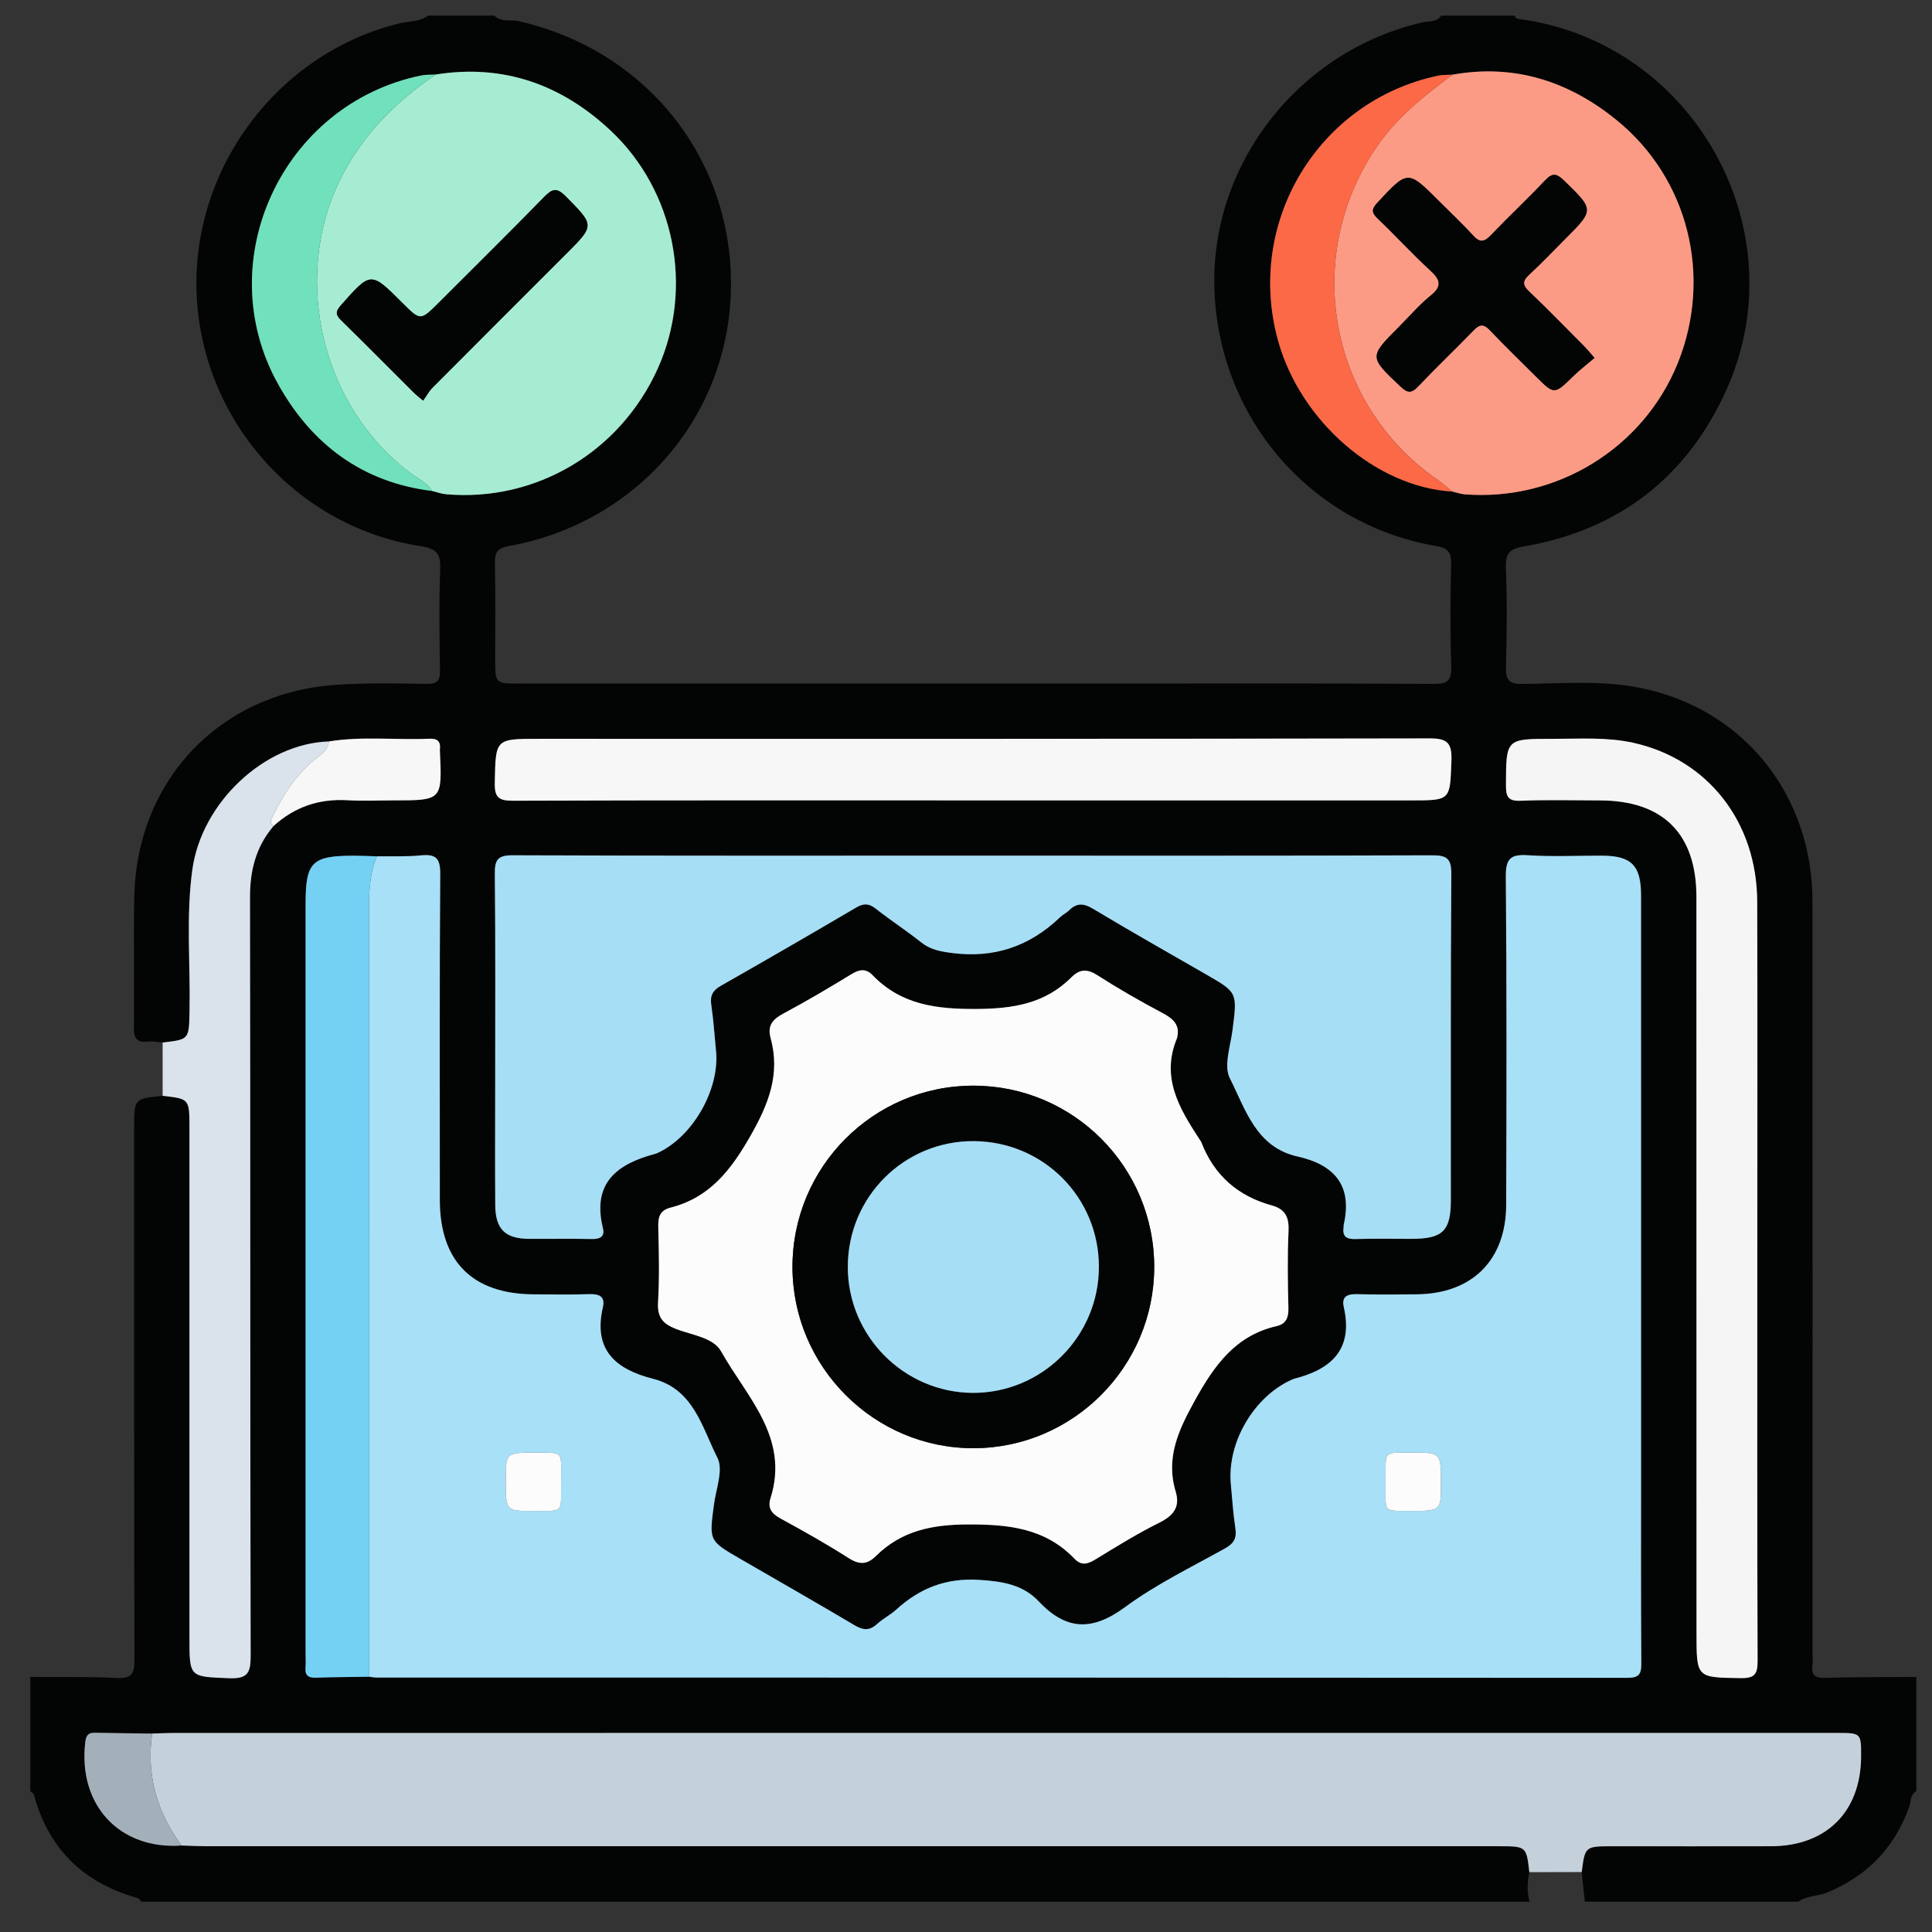 <?xml version="1.0" encoding="UTF-8"?>
<svg xmlns="http://www.w3.org/2000/svg" xmlns:xlink="http://www.w3.org/1999/xlink" version="1.1" id="Layer_1" x="0px" y="0px" width="85px" height="85px" viewBox="0 0 85 85" xml:space="preserve">
<rect x="0" y="0" width="85" height="85" fill="#333333" stroke="none"/>
<g id="Layer_1_1_" display="none">
	<path display="inline" fill="#030303" d="M42.807,4.472c11.269,0,22.541,0.083,33.808-0.04c4.668-0.05,8.201,3.523,8.171,8.15   c-0.093,14.03-0.03,28.062-0.036,42.092c-0.001,3.911-2.402,6.93-6.115,7.725c-0.722,0.156-1.455,0.146-2.188,0.146   c-6.227,0.003-12.452,0.011-18.68-0.011c-0.636-0.004-0.883,0.113-0.861,0.82c0.055,1.887,0.041,3.774,0.005,5.662   c-0.011,0.575,0.123,0.764,0.731,0.756c2.534-0.035,5.071-0.043,7.605-0.002c2.023,0.033,3.799,0.73,5.179,2.27   c0.86,0.957,1.315,2.081,1.313,3.38c-0.004,1.269,0.003,2.536-0.002,3.806c-0.004,1.283-0.434,1.723-1.721,1.723   c-10.113,0.003-20.229,0-30.343,0c-7.945,0-15.89,0.002-23.835,0c-1.569,0-1.926-0.359-1.928-1.938c0-0.985,0-1.973,0-2.959   c0-3.25,1.911-5.522,5.111-6.137c1.094-0.208,2.189-0.146,3.286-0.152c1.888-0.013,3.776-0.036,5.662,0.015   c0.662,0.021,0.786-0.191,0.773-0.801c-0.04-1.859-0.05-3.723,0.003-5.578c0.021-0.731-0.233-0.865-0.905-0.863   c-6.311,0.023-12.622,0.006-18.933,0.018c-3.29,0.008-5.734-1.385-7.253-4.318c-0.511-0.986-0.75-2.061-0.75-3.174   c-0.003-14.37-0.021-28.738,0.01-43.105C0.925,7.689,4.33,4.485,8.742,4.481C20.098,4.464,31.452,4.472,42.807,4.472z    M74.936,42.17c-1.027,0.671-1.494,1.51-0.854,2.717c0.128,0.24,0.154,0.535,0.217,0.807c0.08,0.352,0.286,0.531,0.649,0.523   c1.06,0.271,2.118,0.547,3.18,0.819c1.106,0.296,2.214,0.595,3.322,0.888c0.353,0.094,0.618,0.137,0.601-0.416   c-0.041-1.316-0.031-2.638-0.002-3.955c0.01-0.432-0.166-0.585-0.546-0.673c-1.116-0.26-2.226-0.543-3.338-0.817   c-0.531-0.146-1.083-0.241-1.589-0.447C75.837,41.315,75.316,41.498,74.936,42.17z M80.848,39.854   c0.037,0.02,0.075,0.039,0.114,0.058c-0.017-0.042-0.034-0.083-0.051-0.125c-0.06-0.124-0.103-0.262-0.183-0.37   c-2.58-3.447-7.89-3.564-10.853-0.207c-0.59,0.668-1.183,0.963-2.062,0.733c-5.572-1.457-11.149-2.902-16.729-4.34   c-0.768-0.198-1.188-0.633-1.341-1.429c-0.646-3.31-3.31-5.64-6.655-5.796c-1.201-0.056-2.37,0.157-3.539,0.887   c1.757,0.452,3.354,0.897,4.969,1.264c0.905,0.206,1.41,0.689,1.625,1.59c0.287,1.202,0.631,2.391,0.979,3.577   c0.183,0.612,0.033,1.105-0.394,1.543c-0.94,0.97-1.887,1.936-2.826,2.907c-0.477,0.493-1.016,0.624-1.688,0.435   c-1.353-0.379-2.715-0.724-4.083-1.045c-0.324-0.076-0.655-0.3-1.094-0.127c0.127,0.184,0.211,0.325,0.315,0.45   c2.805,3.407,7.819,3.493,10.792,0.141c0.646-0.726,1.271-0.942,2.221-0.69c5.402,1.437,10.814,2.847,16.238,4.209   c1.008,0.254,1.539,0.721,1.733,1.756c0.356,1.889,1.433,3.345,3.024,4.4c2.127,1.416,5.152,1.555,6.932,0.338   c-0.248-0.279-0.609-0.27-0.923-0.354c-1.356-0.362-2.718-0.711-4.084-1.038c-0.698-0.168-1.144-0.552-1.333-1.251   c-0.338-1.247-0.7-2.488-1.039-3.734c-0.191-0.707-0.05-1.314,0.503-1.847c0.833-0.799,1.657-1.611,2.425-2.471   c0.641-0.716,1.328-0.907,2.258-0.643C77.672,39.123,79.232,39.597,80.848,39.854z M71.443,52.832   c-0.848-0.587-1.752-0.85-2.815-0.828c-3.257,0.059-6.517,0.061-9.772-0.003c-0.922-0.019-1.551,0.265-2.022,1.006   c-0.657,0.611-1.38,0.72-2.146,0.233c-1.453-0.924-2.764-0.811-4.408-0.139c-1.754,0.717-2.854,1.609-3.25,3.438   c-0.166,0.772-0.734,1.168-1.543,1.168c-1.771,0.002-3.542,0.002-5.314,0c-0.764-0.001-1.273-0.366-1.532-1.085   c-0.114-0.316-0.284-0.62-0.35-0.943c-0.254-1.254-0.949-2.021-2.247-2.209c-0.243-0.035-0.501-0.138-0.697-0.283   c-1.479-1.104-2.923-0.855-4.375,0.054c-0.766,0.479-1.487,0.379-2.144-0.234c-0.472-0.745-1.102-1.046-2.026-1.006   c-1.852,0.08-3.709,0.021-5.564,0.024c-4.58,0.009-9.161,0.021-13.741,0.031c-1.038-0.231-1.361-0.592-1.361-1.596   C6.129,37.644,6.128,24.824,6.136,12.005c0-1.399,0.862-2.254,2.25-2.313C8.583,9.683,8.78,9.688,8.977,9.688   c22.568,0,45.134,0,67.705,0c0.281,0,0.563-0.004,0.844,0.021c1.107,0.103,1.912,0.931,1.99,2.044   c0.021,0.281,0.01,0.563,0.01,0.845c0,7.241,0,14.481,0.008,21.722c0,0.31-0.146,0.677,0.283,0.877   c0.785,0.365,1.439,0.938,2.222,1.531c0-0.281,0-0.44,0-0.6c0-7.974,0.008-15.947-0.004-23.92c-0.005-2.98-2.066-5.029-5.06-5.03   c-22.767-0.006-45.531-0.006-68.294,0C5.654,7.181,3.618,9.25,3.61,12.293c-0.008,3.156-0.002,6.311-0.002,9.467   c0,10.96,0.006,21.92-0.006,32.879c-0.002,1.519,0.449,2.82,1.55,3.873c1.112,1.066,2.479,1.317,3.97,1.316   c22.455-0.014,44.911-0.01,67.366-0.01c0.31,0,0.619-0.004,0.93-0.021c2.211-0.107,4.032-1.611,4.475-3.794   c0.342-1.685,0.078-3.396,0.15-5.233C78.824,53.631,75.311,54.195,71.443,52.832z M74.945,34.031   c0.308,0.015,0.627-0.016,0.922,0.054c0.855,0.204,0.976-0.165,0.972-0.946c-0.034-6.354-0.019-12.709-0.019-19.064   c0-1.797,0-1.797-1.872-1.635c-0.169-0.015-0.335-0.044-0.503-0.044C52.814,12.394,31.182,12.397,9.55,12.38   c-0.608,0-0.729,0.175-0.728,0.75c0.017,11.802,0.02,23.604-0.006,35.405c-0.001,0.705,0.233,0.802,0.849,0.799   c4.844-0.021,9.689-0.012,14.534-0.012c0.269,0,0.537,0,0.967,0c-0.768-0.805-0.59-1.563-0.155-2.262   c0.853-1.365,0.727-2.57,0.132-4.112c-0.715-1.852-1.674-3.013-3.592-3.436c-0.753-0.166-1.068-0.736-1.059-1.518   c0.021-1.662,0.005-3.323,0.006-4.985c0.001-1.238,0.155-1.615,1.328-1.917c1.692-0.437,2.481-1.452,3.196-3.057   c0.773-1.735,0.805-3.118-0.13-4.655c-0.489-0.804-0.248-1.476,0.405-2.103c1.138-1.091,2.236-2.224,3.353-3.339   c0.917-0.916,1.249-1.059,2.363-0.427c1.477,0.838,2.726,0.743,4.346,0.105c1.782-0.702,2.845-1.629,3.262-3.439   c0.199-0.863,0.836-1.189,1.712-1.175c1.548,0.027,3.099,0.007,4.646,0.007c1.457,0,1.775,0.124,2.166,1.48   c0.442,1.54,1.338,2.305,2.832,2.987c1.822,0.833,3.312,0.928,4.961-0.115c0.65-0.41,1.287-0.222,1.828,0.331   c0.905,0.927,1.825,1.839,2.748,2.75c1.911,1.888,1.873,1.699,0.728,4.084c-0.419,0.874-0.572,1.615,0.011,2.481   c0.37,0.548,0.657,1.205,0.782,1.852c0.205,1.044,0.806,1.515,1.769,1.842c2.66,0.903,2.346,0.848,2.356,3.405   c0.004,0.758-0.247,1.707,0.112,2.224c0.393,0.564,1.434,0.473,2.181,0.703c0.024,0.008,0.053,0.018,0.079,0.028   c0.322,0.131,0.568,0.053,0.824-0.2C70.182,35.062,72.412,34.192,74.945,34.031z M28.872,35.802   c-0.384-7.415,5.85-14.176,13.27-14.392c7.521-0.219,13.526,4.876,14.538,12.356c0.051,0.375,0.184,0.542,0.524,0.628   c1.553,0.393,3.104,0.795,4.653,1.2c0.383,0.1,0.592,0.101,0.604-0.429c0.043-1.681,0.068-1.681-1.525-2.302   c-0.263-0.102-0.519-0.222-0.785-0.305c-0.649-0.203-1.035-0.629-1.196-1.291c-0.392-1.594-1.022-3.091-1.874-4.496   c-0.318-0.524-0.33-1.057-0.063-1.607c0.172-0.354,0.32-0.717,0.48-1.077c0.563-1.26,0.564-1.263-0.406-2.227   c-0.558-0.555-1.046-1.376-1.714-1.571c-0.721-0.211-1.489,0.494-2.226,0.823c-0.687,0.308-1.271,0.292-1.906-0.106   c-1.102-0.689-2.273-1.287-3.54-1.542c-1.326-0.268-2.115-0.93-2.392-2.239c-0.033-0.162-0.146-0.31-0.176-0.472   c-0.168-0.87-0.664-1.171-1.549-1.069c-0.859,0.099-1.88-0.213-2.564,0.152c-0.661,0.354-0.703,1.461-1.011,2.238   c-0.252,0.637-0.655,1.001-1.322,1.157c-0.987,0.23-1.962,0.541-2.853,1.019c-2.883,1.548-1.911,1.406-5.009,0.099   c-0.406-0.171-0.671-0.167-0.946,0.18c-0.173,0.219-0.398,0.397-0.594,0.6c-0.548,0.563-1.422,1.067-1.547,1.714   c-0.124,0.638,0.483,1.436,0.82,2.14c0.334,0.699,0.313,1.323-0.105,1.989c-0.673,1.076-1.271,2.223-1.501,3.464   c-0.261,1.414-1.067,2.091-2.37,2.493c-1.407,0.433-1.39,0.504-1.383,1.952c0.004,0.787-0.25,1.764,0.121,2.307   c0.369,0.541,1.362,0.688,2.107,0.931c0.758,0.247,1.151,0.742,1.317,1.491c0.232,1.047,0.506,2.131,1.123,2.981   c1.118,1.539,1.053,2.987,0.071,4.498c-0.367,0.563-0.319,1.021,0.257,1.407c0.137,0.093,0.237,0.24,0.362,0.354   c0.6,0.545,1.05,1.491,1.784,1.58c0.679,0.082,1.458-0.479,2.158-0.828c0.678-0.338,1.277-0.304,1.906,0.102   c0.806,0.52,1.659,1.056,2.582,1.216c2.109,0.36,3.345,1.505,3.743,3.588c0.078,0.408,0.328,0.521,0.729,0.511   c0.816-0.027,1.639-0.059,2.449,0.006c0.662,0.054,0.958-0.209,1.131-0.813c0.16-0.563,0.438-1.096,0.633-1.649   c0.193-0.557,0.563-0.904,1.122-1.039c1.653-0.396,3.199-1.056,4.654-1.928c0.474-0.281,0.938-0.295,1.45-0.103   c0.854,0.321,1.705,1.192,2.527,0.896c0.791-0.285,1.315-1.265,2.019-1.869c0.511-0.438,0.573-0.812,0.278-1.425   c-0.369-0.772-1.064-1.556-0.851-2.415c0.226-0.895-0.206-0.964-0.798-1.089c-0.305-0.063-0.619-0.103-0.898-0.224   c-0.559-0.242-0.869-0.075-1.246,0.408c-2.629,3.394-6.104,5.319-10.395,5.502C35.58,49.609,29.284,43.768,28.872,35.802z    M42.837,78.238c7.856,0,15.714,0.005,23.572-0.008c0.858-0.002,2.01,0.379,2.493-0.174c0.424-0.483,0.103-1.607,0.137-2.447   c0.041-0.998-0.413-1.729-1.189-2.289c-0.9-0.65-1.928-0.862-3.024-0.862c-14.673,0.005-29.345,0.004-44.017,0.004   c-0.226,0-0.451-0.002-0.675,0.017c-2.325,0.191-3.51,1.459-3.51,3.748c0,0.338,0.051,0.688-0.01,1.012   c-0.168,0.904,0.253,1.021,1.05,1.02C26.053,78.229,34.445,78.238,42.837,78.238z M42.756,69.755c3.547,0,7.096-0.009,10.645,0.011   c0.549,0.002,0.802-0.092,0.787-0.729c-0.043-1.913-0.039-3.83-0.004-5.743c0.012-0.62-0.238-0.761-0.791-0.76   c-7.098,0.01-14.191,0.011-21.29-0.005c-0.522,0-0.676,0.166-0.669,0.68c0.025,1.941,0.036,3.887-0.005,5.828   c-0.012,0.615,0.199,0.734,0.767,0.73C35.717,69.743,39.237,69.755,42.756,69.755z M51.479,42.481   c-0.918-0.495-1.563-0.34-2.375,0.355c-5.365,4.607-13.638,2.094-15.629-4.689c-0.187-0.637-0.344-1.272,0.176-1.829   c0.523-0.561,1.155-0.438,1.806-0.269c2.121,0.552,4.249,1.08,6.369,1.632c0.311,0.081,0.543,0.148,0.837-0.112   c1.762-1.557,1.749-1.543,1.166-3.745c-0.151-0.574-0.441-0.801-0.995-0.934c-2.103-0.508-4.196-1.057-6.287-1.612   c-1.507-0.4-1.809-1.489-0.745-2.606c4.949-5.192,13.729-3.345,16.174,3.403c0.073,0.211,0.139,0.427,0.207,0.641   c0.245,0.746,0.991,0.717,1.473,0.663c0.434-0.049,0.104-0.634,0.017-0.957c-1.271-4.605-5.249-7.93-9.894-8.291   c-4.811-0.374-9.317,2.3-11.229,6.659c-1.946,4.435-0.879,9.558,2.675,12.853C39.92,48.001,47.711,47.467,51.479,42.481z    M60.552,49.271c2.269,0,4.388,0,6.589,0c-0.58-0.953-1.072-1.862-1.316-2.875c-0.068-0.282-0.271-0.342-0.482-0.396   c-1.711-0.445-3.426-0.873-5.133-1.327c-0.516-0.136-0.563,0.084-0.402,0.468c0.282,0.672,0.576,1.338,0.896,1.994   C61.05,47.855,61.2,48.557,60.552,49.271z"></path>
	<path display="inline" fill="#D7EBFD" d="M74.945,34.031c-2.533,0.161-4.766,1.03-6.59,2.832c-0.256,0.253-0.502,0.332-0.824,0.2   c-0.026-0.011-0.053-0.02-0.079-0.028c-0.747-0.23-1.788-0.139-2.181-0.703c-0.359-0.518-0.108-1.466-0.112-2.224   c-0.013-2.558,0.304-2.502-2.357-3.405c-0.962-0.327-1.563-0.798-1.768-1.842c-0.125-0.647-0.412-1.304-0.782-1.852   c-0.583-0.867-0.43-1.607-0.011-2.481c1.147-2.385,1.186-2.196-0.728-4.084c-0.923-0.91-1.843-1.823-2.746-2.75   c-0.543-0.553-1.18-0.741-1.828-0.331c-1.651,1.042-3.141,0.947-4.961,0.115c-1.494-0.682-2.392-1.447-2.834-2.987   c-0.391-1.356-0.707-1.479-2.164-1.48c-1.551,0-3.101,0.021-4.647-0.007c-0.876-0.015-1.513,0.312-1.712,1.175   c-0.417,1.81-1.48,2.737-3.262,3.439c-1.62,0.638-2.869,0.733-4.346-0.105c-1.115-0.632-1.446-0.489-2.363,0.427   c-1.116,1.115-2.214,2.248-3.353,3.339c-0.653,0.627-0.895,1.298-0.405,2.103c0.935,1.538,0.903,2.92,0.13,4.655   c-0.714,1.604-1.503,2.62-3.196,3.057c-1.173,0.303-1.327,0.679-1.328,1.917c-0.001,1.662,0.014,3.324-0.006,4.985   c-0.009,0.782,0.305,1.352,1.059,1.518c1.918,0.422,2.877,1.584,3.592,3.436c0.595,1.542,0.721,2.747-0.132,4.112   c-0.435,0.696-0.613,1.457,0.155,2.262c-0.43,0-0.698,0-0.967,0c-4.844,0-9.689-0.012-14.534,0.012   c-0.616,0.003-0.85-0.094-0.849-0.799C8.843,36.733,8.84,24.931,8.823,13.129c0-0.575,0.12-0.75,0.728-0.75   c21.631,0.017,43.264,0.014,64.895,0.016c0.168,0,0.334,0.029,0.504,0.044C74.947,19.637,74.945,26.834,74.945,34.031z"></path>
	<path display="inline" fill="#E8EBED" d="M28.825,53.007c0.657,0.613,1.378,0.714,2.144,0.234c1.452-0.909,2.897-1.157,4.375-0.054   c0.196,0.146,0.455,0.248,0.697,0.283c1.298,0.188,1.993,0.955,2.247,2.209c0.065,0.323,0.236,0.627,0.35,0.943   c0.259,0.719,0.768,1.084,1.532,1.085c1.771,0.002,3.543,0.002,5.314,0c0.809,0,1.379-0.396,1.545-1.168   c0.394-1.829,1.494-2.724,3.248-3.438c1.646-0.672,2.957-0.785,4.408,0.139c0.766,0.484,1.486,0.378,2.146-0.233   c4.573,0.004,9.146,0.007,13.721,0.015c0.315,0,0.614-0.035,0.892-0.188c3.867,1.364,7.383,0.799,10.601-2.063   c-0.071,1.843,0.188,3.553-0.149,5.234c-0.441,2.182-2.265,3.686-4.476,3.794c-0.312,0.017-0.62,0.021-0.931,0.021   c-22.454,0-44.91-0.004-67.365,0.011c-1.49,0.001-2.858-0.25-3.97-1.315c-1.101-1.055-1.552-2.357-1.55-3.873   C3.615,43.68,3.608,32.72,3.608,21.76c0-3.156-0.006-6.311,0.002-9.467C3.618,9.25,5.654,7.181,8.678,7.18   c22.765-0.006,45.53-0.006,68.294,0c2.991,0,5.055,2.05,5.06,5.03c0.012,7.974,0.004,15.947,0.004,23.92c0,0.159,0,0.318,0,0.6   c-0.78-0.593-1.435-1.166-2.22-1.531c-0.433-0.2-0.285-0.567-0.285-0.877c-0.008-7.241-0.006-14.481-0.006-21.722   c0-0.282,0.009-0.564-0.012-0.845c-0.076-1.114-0.883-1.942-1.988-2.044c-0.28-0.026-0.563-0.021-0.846-0.021   c-22.568-0.001-45.137-0.001-67.705,0c-0.197,0-0.395-0.005-0.592,0.003c-1.388,0.059-2.249,0.914-2.25,2.313   c-0.005,12.818-0.004,25.638,0,38.457c0,1.004,0.324,1.362,1.361,1.596c-0.106,0.771,0.311,0.967,0.993,0.965   C15.267,53.011,22.046,53.011,28.825,53.007z"></path>
	<path display="inline" fill="#FBDD75" d="M28.872,35.802c0.413,7.966,6.708,13.808,14.671,13.474   c4.289-0.18,7.766-2.106,10.395-5.5c0.375-0.483,0.688-0.65,1.246-0.408c0.279,0.119,0.596,0.16,0.898,0.224   c0.592,0.125,1.021,0.194,0.798,1.091c-0.216,0.857,0.479,1.641,0.851,2.414c0.295,0.612,0.23,0.984-0.278,1.426   c-0.701,0.604-1.228,1.584-2.021,1.869c-0.822,0.295-1.674-0.576-2.524-0.897c-0.515-0.192-0.979-0.181-1.451,0.103   c-1.455,0.872-3.001,1.53-4.654,1.928c-0.563,0.136-0.929,0.482-1.12,1.037c-0.195,0.558-0.475,1.086-0.635,1.651   c-0.173,0.604-0.469,0.866-1.131,0.813c-0.813-0.063-1.633-0.035-2.449-0.008c-0.4,0.014-0.651-0.102-0.729-0.51   c-0.398-2.083-1.634-3.226-3.743-3.588c-0.923-0.16-1.776-0.695-2.582-1.216c-0.629-0.403-1.228-0.438-1.906-0.103   c-0.7,0.35-1.479,0.91-2.158,0.83c-0.734-0.09-1.184-1.035-1.784-1.58c-0.125-0.112-0.225-0.262-0.362-0.354   c-0.576-0.387-0.625-0.844-0.257-1.407c0.982-1.511,1.046-2.959-0.071-4.498c-0.617-0.851-0.891-1.934-1.123-2.981   c-0.166-0.749-0.559-1.244-1.317-1.491c-0.745-0.243-1.738-0.39-2.107-0.931c-0.371-0.543-0.116-1.521-0.121-2.307   c-0.007-1.448-0.024-1.519,1.383-1.952c1.303-0.402,2.109-1.079,2.37-2.493c0.23-1.242,0.828-2.389,1.501-3.464   c0.418-0.666,0.44-1.29,0.105-1.989c-0.337-0.704-0.944-1.502-0.82-2.14c0.125-0.647,0.999-1.151,1.547-1.714   c0.196-0.202,0.421-0.38,0.594-0.6c0.275-0.347,0.54-0.351,0.946-0.18c3.098,1.307,2.126,1.449,5.009-0.099   c0.891-0.478,1.866-0.789,2.853-1.019c0.667-0.155,1.07-0.52,1.322-1.157c0.308-0.777,0.35-1.885,1.011-2.238   c0.684-0.366,1.705-0.054,2.564-0.152c0.887-0.102,1.381,0.2,1.551,1.069c0.028,0.163,0.141,0.31,0.174,0.472   c0.274,1.309,1.063,1.971,2.392,2.239c1.265,0.255,2.44,0.853,3.54,1.542c0.636,0.398,1.223,0.414,1.906,0.106   c0.732-0.329,1.505-1.034,2.226-0.823c0.668,0.195,1.156,1.016,1.714,1.571c0.973,0.964,0.969,0.967,0.406,2.227   c-0.16,0.359-0.311,0.723-0.482,1.077c-0.268,0.551-0.256,1.083,0.063,1.607c0.851,1.404,1.481,2.901,1.874,4.496   c0.16,0.662,0.547,1.087,1.197,1.291c0.268,0.083,0.521,0.203,0.785,0.305c1.596,0.622,1.567,0.621,1.524,2.302   c-0.014,0.53-0.224,0.529-0.604,0.429c-1.549-0.404-3.102-0.807-4.652-1.2c-0.342-0.086-0.475-0.253-0.525-0.628   c-1.011-7.48-7.016-12.575-14.537-12.356C34.722,21.625,28.488,28.387,28.872,35.802z"></path>
	<path display="inline" fill="#EBEEF0" d="M42.837,78.238c-8.393,0-16.785-0.012-25.177,0.018c-0.797,0.002-1.218-0.113-1.05-1.018   c0.061-0.326,0.01-0.674,0.01-1.012c0-2.289,1.186-3.559,3.51-3.748c0.224-0.021,0.45-0.019,0.675-0.019   c14.672,0,29.345,0.001,44.017-0.004c1.099,0,2.123,0.212,3.025,0.862c0.775,0.561,1.229,1.289,1.188,2.287   c-0.034,0.842,0.287,1.965-0.138,2.447c-0.482,0.553-1.635,0.172-2.492,0.174C58.552,78.243,50.693,78.238,42.837,78.238z"></path>
	<path display="inline" fill="#817481" d="M80.846,39.855c-1.611-0.258-3.174-0.732-4.738-1.177   c-0.93-0.264-1.615-0.073-2.258,0.643c-0.768,0.86-1.592,1.672-2.425,2.471c-0.553,0.531-0.694,1.14-0.503,1.845   c0.339,1.248,0.701,2.489,1.039,3.736c0.189,0.7,0.635,1.083,1.333,1.251c1.366,0.327,2.728,0.676,4.084,1.038   c0.313,0.084,0.675,0.072,0.923,0.352c-1.779,1.219-4.805,1.08-6.932-0.336c-1.594-1.058-2.668-2.514-3.023-4.4   c-0.195-1.035-0.729-1.504-1.734-1.756c-5.424-1.363-10.836-2.772-16.238-4.209c-0.947-0.252-1.575-0.036-2.221,0.69   c-2.975,3.352-7.987,3.268-10.792-0.141c-0.104-0.125-0.188-0.266-0.315-0.45c0.438-0.173,0.77,0.052,1.094,0.127   c1.368,0.321,2.731,0.666,4.083,1.045c0.673,0.189,1.211,0.058,1.689-0.435c0.938-0.971,1.885-1.937,2.825-2.907   c0.427-0.438,0.572-0.932,0.394-1.543c-0.353-1.186-0.692-2.375-0.979-3.577c-0.215-0.901-0.719-1.385-1.625-1.59   c-1.614-0.367-3.21-0.813-4.968-1.264c1.169-0.73,2.338-0.943,3.539-0.887c3.346,0.157,6.012,2.487,6.655,5.796   c0.153,0.795,0.573,1.23,1.341,1.429c5.577,1.438,11.154,2.883,16.729,4.34c0.88,0.23,1.472-0.064,2.062-0.733   c2.964-3.358,8.271-3.24,10.853,0.207c0.08,0.108,0.123,0.246,0.183,0.37C80.891,39.81,80.867,39.832,80.846,39.855z"></path>
	<path display="inline" fill="#A499A4" d="M42.756,69.755c-3.52,0-7.04-0.012-10.56,0.013c-0.568,0.004-0.779-0.115-0.767-0.729   c0.041-1.94,0.03-3.888,0.005-5.828c-0.006-0.515,0.147-0.681,0.669-0.678c7.096,0.014,14.192,0.013,21.29,0.003   c0.553-0.001,0.803,0.14,0.791,0.76c-0.035,1.913-0.039,3.83,0.004,5.743c0.015,0.638-0.238,0.729-0.787,0.729   C49.854,69.746,46.305,69.755,42.756,69.755z"></path>
	<path display="inline" fill="#E7E9EB" d="M51.479,42.481c-3.768,4.985-11.559,5.52-16.256,1.162   c-3.554-3.294-4.621-8.417-2.675-12.854c1.912-4.359,6.421-7.033,11.229-6.659c4.646,0.361,8.623,3.686,9.895,8.291   c0.09,0.322,0.417,0.908-0.018,0.957c-0.479,0.054-1.227,0.083-1.473-0.663c-0.068-0.213-0.133-0.43-0.207-0.641   c-2.443-6.748-11.225-8.595-16.173-3.403c-1.064,1.117-0.762,2.207,0.745,2.606c2.091,0.555,4.184,1.104,6.287,1.612   c0.552,0.133,0.843,0.36,0.995,0.934c0.583,2.202,0.596,2.188-1.166,3.745c-0.294,0.26-0.526,0.193-0.837,0.112   c-2.121-0.553-4.248-1.081-6.369-1.632c-0.65-0.169-1.283-0.292-1.806,0.269c-0.52,0.556-0.363,1.191-0.176,1.829   c1.993,6.784,10.265,9.297,15.63,4.689C49.913,42.141,50.561,41.986,51.479,42.481z"></path>
	<path display="inline" fill="#C3E1FE" d="M74.945,34.031c0-7.197,0.002-14.394,0.003-21.591c1.872-0.162,1.872-0.162,1.872,1.635   c0,6.355-0.016,12.71,0.019,19.064c0.004,0.781-0.114,1.149-0.972,0.946C75.572,34.015,75.253,34.046,74.945,34.031z"></path>
	<path display="inline" fill="#D4E8FA" d="M60.552,49.271c0.648-0.715,0.498-1.416,0.147-2.139   c-0.318-0.654-0.612-1.322-0.896-1.994c-0.16-0.384-0.109-0.604,0.403-0.468c1.707,0.454,3.422,0.884,5.133,1.327   c0.212,0.057,0.414,0.113,0.481,0.396c0.246,1.013,0.738,1.922,1.318,2.875C64.939,49.271,62.82,49.271,60.552,49.271z"></path>
	<path display="inline" fill="#D2E4F3" d="M28.825,53.007c-6.779,0.004-13.559,0.004-20.338,0.017   c-0.683,0.002-1.099-0.193-0.993-0.965c4.58-0.012,9.161-0.022,13.741-0.033c1.855-0.004,3.712,0.058,5.564-0.022   C27.724,51.961,28.353,52.262,28.825,53.007z"></path>
	<path display="inline" fill="#E6E9EC" d="M78.164,42.063c1.111,0.274,2.223,0.557,3.338,0.817c0.38,0.088,0.557,0.242,0.546,0.673   c-0.03,1.317-0.039,2.639,0.002,3.955c0.019,0.553-0.248,0.51-0.601,0.416c-1.108-0.293-2.215-0.592-3.322-0.888   C78.141,45.379,78.15,43.721,78.164,42.063z"></path>
	<path display="inline" fill="#C2DFFB" d="M78.164,42.063c-0.014,1.658-0.023,3.315-0.037,4.974c-1.061-0.273-2.12-0.547-3.18-0.819   c-0.004-1.35-0.008-2.698-0.012-4.047c0.381-0.673,0.899-0.855,1.64-0.554C77.081,41.822,77.633,41.918,78.164,42.063z"></path>
	<path display="inline" fill="#D2E4F3" d="M71.443,52.832c-0.277,0.154-0.576,0.189-0.894,0.188   c-4.573-0.008-9.146-0.01-13.721-0.014c0.473-0.742,1.103-1.023,2.022-1.006c3.256,0.063,6.518,0.063,9.772,0.003   C69.691,51.982,70.598,52.245,71.443,52.832z"></path>
	<path display="inline" fill="#D3E6F8" d="M74.936,42.17c0.004,1.35,0.008,2.698,0.014,4.047c-0.363,0.008-0.569-0.174-0.649-0.523   c-0.063-0.271-0.089-0.564-0.217-0.807C73.441,43.682,73.906,42.841,74.936,42.17z"></path>
	<path display="inline" fill="#817481" d="M80.911,39.788c0.017,0.042,0.034,0.083,0.051,0.125c-0.039-0.02-0.077-0.039-0.114-0.058   C80.867,39.832,80.891,39.81,80.911,39.788z"></path>
</g>
<path fill-rule="evenodd" clip-rule="evenodd" fill="#030404" d="M1.334,78.804c0-1.675,0-3.35,0-5.024  c1.268,0.01,2.537-0.02,3.802,0.045c0.657,0.034,0.781-0.188,0.779-0.801c-0.021-7.798-0.014-15.598-0.014-23.396  c0-1.289,0-1.289,1.254-1.416c1.179,0.134,1.179,0.134,1.179,1.403c0,7.477,0,14.954,0,22.432c0,1.768,0.002,1.717,1.746,1.788  c0.821,0.033,0.949-0.242,0.947-0.99c-0.025-11.121-0.009-22.243-0.029-33.364c-0.002-1.186,0.262-2.231,1.034-3.135  c0.922-0.842,2.001-1.21,3.251-1.137c0.671,0.039,1.347,0.007,2.021,0.007c2.148,0,2.148,0,2.049-2.162  c-0.001-0.027-0.003-0.054,0-0.081c0.038-0.34-0.096-0.486-0.455-0.471c-1.478,0.066-2.962-0.12-4.436,0.121  c-2.813,0.087-5.589,2.67-6,5.631c-0.287,2.064-0.083,4.144-0.125,6.216c-0.025,1.263-0.004,1.264-1.184,1.397  c-0.214-0.018-0.432-0.07-0.64-0.044c-0.519,0.064-0.63-0.164-0.623-0.646c0.026-1.915-0.025-3.833,0.019-5.748  c0.117-5.102,3.742-8.927,8.827-9.297c1.343-0.098,2.698-0.063,4.046-0.045c0.467,0.006,0.584-0.144,0.577-0.592  c-0.025-1.484-0.051-2.971,0.009-4.453c0.028-0.677-0.166-0.905-0.839-1.008c-5.484-0.842-9.642-5.532-9.878-11.089  C8.417,7.415,12.215,2.343,17.564,1.03c0.426-0.104,0.894-0.063,1.272-0.343c0.973,0,1.945,0,2.917,0  c0.295,0.309,0.703,0.162,1.052,0.241c5.639,1.274,9.462,6.077,9.353,11.788c-0.107,5.625-4.144,10.3-9.797,11.314  c-0.493,0.088-0.594,0.291-0.585,0.744c0.027,1.403,0.01,2.808,0.01,4.211c0,1.089,0,1.089,1.05,1.089c8.908,0,17.816,0,26.725,0  c4.507,0,9.017-0.012,13.523,0.014c0.601,0.003,0.781-0.143,0.764-0.758c-0.047-1.51-0.039-3.023-0.005-4.534  c0.013-0.516-0.154-0.687-0.657-0.773c-5.557-0.95-9.594-5.665-9.759-11.362c-0.156-5.492,3.756-10.456,9.193-11.683  c0.263-0.06,0.603,0.01,0.785-0.292c1.081,0,2.161,0,3.242,0c0.026,0.13,0.124,0.143,0.235,0.158  c7.617,1.031,12.235,9.265,9.082,16.287c-1.734,3.862-4.743,6.194-8.939,6.913c-0.578,0.099-0.796,0.282-0.773,0.906  c0.056,1.456,0.047,2.916,0.005,4.373c-0.019,0.587,0.113,0.776,0.74,0.768c1.726-0.022,3.468-0.169,5.173,0.174  c4.521,0.909,7.567,4.688,7.571,9.383c0.01,11.043,0.002,22.086,0.004,33.129c0,0.163,0.017,0.327-0.004,0.485  c-0.053,0.408,0.077,0.568,0.523,0.556c1.349-0.037,2.697-0.029,4.047-0.039c0,1.675,0,3.35,0,5.024  c-0.278,0.15-0.229,0.459-0.315,0.695c-0.646,1.8-1.855,3.044-3.622,3.771c-0.407,0.168-0.879,0.121-1.247,0.396  c-3.134,0-6.268,0-9.401,0c-0.047-0.435-0.092-0.869-0.138-1.304c0.146-1.135,0.146-1.135,1.371-1.135  c2.321,0,4.644,0.005,6.965-0.001c2.428-0.007,3.941-1.52,3.956-3.936c0.004-1.049,0.004-1.049-1.08-1.049  c-24.38,0-48.759,0-73.138,0.001c-0.323,0-0.646,0.019-0.969,0.027c-0.832-0.012-1.663-0.017-2.494-0.037  c-0.294-0.007-0.407,0.085-0.445,0.402c-0.334,2.767,1.5,4.752,4.233,4.56c0.377,0.011,0.755,0.031,1.132,0.031  c18.933,0.002,37.864,0.001,56.797,0.001c1.238,0,1.238,0,1.369,1.14c-0.088,0.434-0.112,0.866,0.01,1.299  c-20.366,0-40.732,0-61.099,0c-0.023-0.127-0.121-0.152-0.228-0.184c-2.335-0.673-3.84-2.169-4.478-4.525  C1.475,78.896,1.388,78.854,1.334,78.804z M63.907,3.285c-0.214,0.013-0.434,0-0.641,0.043C57.992,4.445,54.777,9.784,56.233,15  c0.993,3.548,4.314,6.423,7.657,6.625c0.182,0.042,0.362,0.109,0.546,0.124c4.058,0.317,7.874-2.037,9.382-5.781  c1.526-3.795,0.479-8.101-2.688-10.679C69.035,3.583,66.636,2.795,63.907,3.285z M19.164,3.279c-0.214,0.013-0.434,0-0.643,0.043  c-6.095,1.255-9.316,8.162-6.281,13.588c1.471,2.631,3.692,4.312,6.769,4.691c0.208,0.05,0.413,0.126,0.623,0.145  c3.955,0.34,7.652-1.86,9.306-5.529c1.589-3.526,0.77-7.81-2.078-10.477C24.701,3.717,22.144,2.802,19.164,3.279z M16.575,37.675  c-0.323-0.01-0.646-0.027-0.968-0.028c-1.887-0.003-2.162,0.269-2.162,2.127c0,11.004,0,22.006,0,33.008  c0,0.189,0.016,0.38-0.002,0.567c-0.034,0.351,0.11,0.476,0.462,0.463c0.78-0.029,1.562-0.029,2.342-0.042  c0.107,0.013,0.214,0.035,0.321,0.035c18.34,0.002,36.68,0,55.02,0.013c0.502,0.001,0.631-0.135,0.626-0.632  c-0.021-2.943-0.01-5.888-0.01-8.831c0-8.319,0-16.639-0.002-24.957c0-1.328-0.423-1.749-1.733-1.752  c-1.081-0.002-2.163,0.053-3.24-0.018c-0.767-0.05-0.984,0.147-0.977,0.949c0.043,4.808,0.031,9.614,0.017,14.423  c-0.006,2.446-1.502,3.925-3.941,3.945c-0.865,0.008-1.729,0.019-2.593-0.006c-0.425-0.014-0.722,0.076-0.612,0.563  c0.426,1.864-0.541,2.744-2.191,3.16c-0.024,0.006-0.051,0.019-0.075,0.029c-1.683,0.741-2.877,2.773-2.702,4.613  c0.061,0.646,0.102,1.293,0.199,1.932c0.069,0.442-0.069,0.675-0.464,0.894c-1.483,0.825-3.03,1.577-4.39,2.578  c-1.438,1.061-2.586,1.034-3.799-0.255c-0.693-0.737-1.6-0.881-2.623-0.945c-1.468-0.091-2.611,0.37-3.65,1.313  c-0.259,0.233-0.583,0.396-0.84,0.631c-0.339,0.312-0.627,0.268-1.004,0.044c-1.668-0.991-3.355-1.951-5.035-2.924  c-1.355-0.785-1.346-0.785-1.137-2.367c0.092-0.695,0.423-1.537,0.156-2.064c-0.678-1.335-1.043-3.026-2.834-3.479  c-1.644-0.416-2.641-1.267-2.207-3.146c0.109-0.472-0.158-0.594-0.599-0.578c-0.809,0.029-1.62,0.01-2.43,0.008  c-2.706-0.008-4.144-1.446-4.145-4.152c-0.001-4.781-0.017-9.563,0.018-14.342c0.005-0.698-0.195-0.883-0.852-0.818  C17.875,37.698,17.223,37.666,16.575,37.675z M42.818,37.645c-6.752,0-13.504,0.01-20.255-0.016  c-0.654-0.002-0.796,0.187-0.79,0.808c0.031,3.132,0.015,6.266,0.015,9.399c0,1.729-0.01,3.457,0.003,5.186  c0.008,1.054,0.436,1.474,1.476,1.482c0.918,0.007,1.837-0.013,2.754,0.008c0.37,0.009,0.603-0.091,0.506-0.487  c-0.481-1.966,0.61-2.813,2.287-3.256c0.026-0.007,0.052-0.015,0.077-0.025c1.563-0.686,2.787-2.802,2.613-4.517  c-0.068-0.672-0.108-1.347-0.208-2.013c-0.062-0.41,0.064-0.641,0.42-0.843c1.991-1.133,3.975-2.279,5.95-3.44  c0.329-0.194,0.559-0.193,0.86,0.043c0.659,0.515,1.36,0.976,2.016,1.494c0.402,0.316,0.832,0.393,1.33,0.458  c1.864,0.248,3.435-0.289,4.775-1.577c0.116-0.112,0.273-0.18,0.387-0.293c0.339-0.34,0.641-0.325,1.061-0.071  c1.64,0.987,3.307,1.927,4.965,2.882c1.39,0.8,1.377,0.798,1.172,2.428c-0.09,0.721-0.4,1.591-0.122,2.143  c0.691,1.359,1.146,3.036,2.983,3.444c1.628,0.363,2.427,1.288,2.024,3.017c-0.006,0.025,0.004,0.055,0,0.081  c-0.069,0.438,0.139,0.548,0.549,0.533c0.809-0.027,1.62-0.007,2.43-0.008c1.382-0.001,1.738-0.345,1.738-1.708  c0.004-4.781-0.015-9.561,0.021-14.341c0.004-0.701-0.208-0.828-0.861-0.826C56.269,37.655,49.541,37.645,42.818,37.645z   M51.781,45.684c0.153-0.58-0.15-0.859-0.641-1.12c-0.975-0.516-1.936-1.067-2.863-1.662c-0.445-0.286-0.779-0.265-1.129,0.086  c-1.164,1.168-2.574,1.392-4.188,1.401c-1.747,0.01-3.304-0.176-4.565-1.483c-0.292-0.303-0.577-0.266-0.927-0.052  c-0.988,0.604-1.985,1.195-3.006,1.739c-0.47,0.252-0.707,0.531-0.558,1.072c0.439,1.595-0.093,2.922-0.894,4.322  c-0.853,1.494-1.792,2.706-3.51,3.143c-0.462,0.117-0.548,0.408-0.538,0.841c0.026,1.105,0.056,2.217-0.01,3.319  c-0.039,0.659,0.203,0.947,0.79,1.178c0.694,0.271,1.639,0.369,1.987,0.99c1.121,2.001,3.02,3.785,2.17,6.46  c-0.137,0.433,0.054,0.678,0.445,0.891c1.017,0.553,2.027,1.123,3.003,1.745c0.468,0.297,0.806,0.284,1.193-0.098  c1.119-1.104,2.456-1.381,4.025-1.387c1.795-0.007,3.413,0.154,4.713,1.512c0.307,0.319,0.585,0.229,0.923,0.023  c0.92-0.562,1.838-1.133,2.8-1.61c0.625-0.31,0.931-0.689,0.725-1.372c-0.449-1.5,0.133-2.721,0.849-4.016  c0.851-1.538,1.78-2.85,3.6-3.266c0.395-0.09,0.521-0.363,0.511-0.779c-0.028-1.134-0.047-2.271,0.006-3.401  c0.026-0.605-0.141-0.963-0.738-1.128c-1.487-0.406-2.533-1.319-3.095-2.769c-0.019-0.051-0.056-0.093-0.084-0.138  C51.892,48.771,51.063,47.406,51.781,45.684z M74.637,55.971c0,5.292,0,10.583,0,15.874c0,1.986,0,1.954,1.951,1.985  c0.642,0.009,0.739-0.206,0.737-0.781c-0.021-5.776-0.013-11.555-0.013-17.331c0-5.346,0.013-10.691-0.004-16.037  c-0.01-3.511-2.161-6.269-5.445-7.001c-1.168-0.26-2.364-0.174-3.551-0.175c-2.067-0.003-2.051-0.001-2.058,2.042  c-0.002,0.501,0.09,0.706,0.649,0.682c1.16-0.047,2.322-0.015,3.481-0.014c2.775,0.001,4.247,1.463,4.249,4.234  C74.639,44.956,74.637,50.464,74.637,55.971z M42.73,35.214c6.451,0,12.902,0,19.354,0c1.754,0,1.709-0.001,1.772-1.752  c0.028-0.781-0.182-0.979-0.969-0.977c-13.065,0.027-26.129,0.019-39.193,0.019c-1.917,0-1.887,0-1.927,1.933  c-0.013,0.644,0.17,0.793,0.799,0.791C29.288,35.206,36.009,35.214,42.73,35.214z"></path>
<path fill-rule="evenodd" clip-rule="evenodd" fill="#A7E0F7" d="M16.575,37.675c0.648-0.01,1.299,0.022,1.941-0.042  c0.657-0.065,0.857,0.12,0.852,0.818c-0.035,4.78-0.019,9.561-0.018,14.342c0.001,2.706,1.439,4.145,4.145,4.152  c0.81,0.002,1.621,0.021,2.43-0.008c0.441-0.016,0.708,0.106,0.599,0.578c-0.435,1.879,0.563,2.729,2.207,3.146  c1.791,0.453,2.156,2.145,2.834,3.479c0.267,0.527-0.064,1.369-0.156,2.064c-0.209,1.582-0.218,1.582,1.137,2.367  c1.68,0.973,3.367,1.933,5.035,2.924c0.377,0.224,0.666,0.268,1.004-0.044c0.257-0.235,0.581-0.397,0.84-0.631  c1.039-0.943,2.182-1.404,3.65-1.313c1.023,0.064,1.93,0.208,2.623,0.945c1.213,1.289,2.36,1.315,3.799,0.255  c1.359-1.001,2.906-1.753,4.39-2.578c0.395-0.219,0.533-0.451,0.464-0.894c-0.098-0.639-0.139-1.286-0.199-1.932  c-0.175-1.84,1.02-3.872,2.702-4.613c0.024-0.011,0.051-0.023,0.075-0.029c1.65-0.416,2.617-1.296,2.191-3.16  c-0.109-0.487,0.188-0.577,0.612-0.563c0.863,0.024,1.728,0.014,2.593,0.006c2.439-0.021,3.936-1.499,3.941-3.945  c0.015-4.809,0.026-9.615-0.017-14.423c-0.008-0.802,0.21-1,0.977-0.949c1.077,0.071,2.159,0.016,3.24,0.018  c1.311,0.004,1.733,0.424,1.733,1.752c0.002,8.318,0.002,16.638,0.002,24.957c0,2.943-0.012,5.888,0.01,8.831  c0.005,0.497-0.124,0.633-0.626,0.632c-18.34-0.013-36.68-0.011-55.02-0.013c-0.107,0-0.214-0.022-0.321-0.035  c0-11.321,0.003-22.644-0.009-33.964C16.236,39.068,16.299,38.359,16.575,37.675z M24.685,65.224  c-0.018-1.39,0.192-1.311-1.104-1.313c-1.33-0.003-1.33-0.002-1.33,1.209c0,1.354,0,1.358,1.188,1.353  C24.85,66.466,24.67,66.619,24.685,65.224z M60.961,65.203c0.016,1.345-0.175,1.267,1.066,1.271  c1.367,0.003,1.367,0.001,1.369-1.171c0-1.393,0-1.397-1.229-1.392C60.783,63.917,60.979,63.78,60.961,65.203z"></path>
<path fill-rule="evenodd" clip-rule="evenodd" fill="#C5D1DA" d="M69.589,82.362c-0.768,0.002-1.537,0.004-2.304,0.005  c-0.131-1.14-0.131-1.14-1.369-1.14c-18.933,0-37.864,0.001-56.797-0.001c-0.377,0-0.755-0.021-1.132-0.031  c-1.082-1.471-1.553-3.102-1.293-4.925c0.323-0.009,0.646-0.027,0.969-0.027c24.379-0.001,48.758-0.001,73.138-0.001  c1.084,0,1.084,0,1.08,1.049c-0.015,2.416-1.528,3.929-3.956,3.936c-2.321,0.006-4.644,0.001-6.965,0.001  C69.735,81.228,69.735,81.228,69.589,82.362z"></path>
<path fill-rule="evenodd" clip-rule="evenodd" fill="#A6DEF5" d="M42.818,37.645c6.723,0,13.451,0.01,20.173-0.015  c0.653-0.002,0.865,0.125,0.861,0.826c-0.035,4.78-0.017,9.56-0.021,14.341c0,1.363-0.356,1.707-1.738,1.708  c-0.81,0.001-1.621-0.02-2.43,0.008c-0.41,0.015-0.618-0.095-0.549-0.533c0.004-0.026-0.006-0.056,0-0.081  c0.402-1.729-0.396-2.653-2.024-3.017c-1.838-0.408-2.292-2.085-2.983-3.444c-0.278-0.552,0.032-1.422,0.122-2.143  c0.205-1.63,0.218-1.628-1.172-2.428c-1.658-0.956-3.325-1.896-4.965-2.882c-0.42-0.253-0.722-0.269-1.061,0.071  c-0.113,0.113-0.271,0.181-0.387,0.293c-1.341,1.288-2.911,1.824-4.775,1.577c-0.499-0.065-0.928-0.141-1.33-0.458  c-0.656-0.518-1.357-0.979-2.016-1.494c-0.301-0.236-0.531-0.237-0.86-0.043c-1.975,1.161-3.958,2.307-5.95,3.44  c-0.356,0.202-0.482,0.433-0.42,0.843c0.1,0.666,0.14,1.341,0.208,2.013c0.174,1.715-1.049,3.831-2.613,4.517  c-0.025,0.011-0.051,0.019-0.077,0.025c-1.677,0.443-2.768,1.29-2.287,3.256c0.097,0.396-0.136,0.496-0.506,0.487  c-0.917-0.021-1.836-0.001-2.754-0.008c-1.04-0.009-1.468-0.429-1.476-1.482c-0.013-1.729-0.003-3.457-0.003-5.186  c0-3.133,0.016-6.267-0.015-9.399c-0.006-0.622,0.136-0.811,0.79-0.808C29.314,37.655,36.066,37.645,42.818,37.645z"></path>
<path fill-rule="evenodd" clip-rule="evenodd" fill="#FCFCFC" d="M51.781,45.684c-0.718,1.723,0.11,3.088,0.993,4.442  c0.028,0.045,0.065,0.087,0.084,0.138c0.562,1.449,1.607,2.362,3.095,2.769c0.598,0.165,0.765,0.522,0.738,1.128  c-0.053,1.131-0.034,2.268-0.006,3.401c0.01,0.416-0.116,0.689-0.511,0.779c-1.819,0.416-2.749,1.728-3.6,3.266  c-0.716,1.295-1.298,2.516-0.849,4.016c0.206,0.683-0.1,1.063-0.725,1.372c-0.962,0.478-1.88,1.049-2.8,1.61  c-0.338,0.206-0.616,0.296-0.923-0.023c-1.3-1.357-2.918-1.519-4.713-1.512c-1.57,0.006-2.906,0.282-4.025,1.387  c-0.387,0.382-0.725,0.395-1.193,0.098c-0.977-0.622-1.986-1.192-3.003-1.745c-0.392-0.213-0.582-0.458-0.445-0.891  c0.85-2.675-1.049-4.459-2.17-6.46c-0.348-0.621-1.293-0.72-1.987-0.99c-0.587-0.23-0.829-0.519-0.79-1.178  c0.066-1.103,0.036-2.214,0.01-3.319c-0.01-0.433,0.076-0.724,0.538-0.841c1.718-0.437,2.657-1.648,3.51-3.143  c0.8-1.4,1.333-2.728,0.894-4.322c-0.149-0.541,0.088-0.82,0.558-1.072c1.021-0.544,2.018-1.136,3.006-1.739  c0.35-0.214,0.635-0.251,0.927,0.052c1.262,1.308,2.819,1.493,4.565,1.483c1.614-0.009,3.024-0.232,4.188-1.401  c0.35-0.351,0.684-0.373,1.129-0.086c0.928,0.595,1.889,1.146,2.863,1.662C51.631,44.824,51.935,45.104,51.781,45.684z   M34.866,55.754c0.008,4.398,3.611,7.985,7.996,7.961c4.36-0.023,7.909-3.591,7.919-7.957c0.011-4.41-3.554-7.992-7.956-7.993  C38.425,47.763,34.856,51.346,34.866,55.754z"></path>
<path fill-rule="evenodd" clip-rule="evenodd" fill="#A5ECD2" d="M19.164,3.279c2.98-0.477,5.537,0.438,7.696,2.461  c2.848,2.667,3.667,6.95,2.078,10.477c-1.654,3.669-5.352,5.869-9.306,5.529c-0.21-0.018-0.415-0.095-0.623-0.145  c-0.217-0.361-0.6-0.534-0.918-0.768c-3.888-2.86-5.256-8.469-3.18-12.817C15.874,6,17.362,4.513,19.164,3.279z M18.616,17.625  c0.152-0.214,0.255-0.412,0.406-0.563c1.958-1.968,3.924-3.931,5.888-5.894c1.265-1.265,1.246-1.247-0.023-2.533  c-0.395-0.4-0.595-0.328-0.944,0.029c-1.526,1.562-3.081,3.096-4.625,4.64c-0.819,0.819-0.819,0.818-1.616,0.021  c-1.393-1.394-1.384-1.386-2.708,0.112c-0.236,0.268-0.232,0.409,0.012,0.649c1.079,1.057,2.14,2.13,3.21,3.196  C18.304,17.372,18.406,17.447,18.616,17.625z"></path>
<path fill-rule="evenodd" clip-rule="evenodd" fill="#FC9B85" d="M63.907,3.285c2.729-0.49,5.128,0.298,7.224,2.004  c3.166,2.578,4.214,6.884,2.688,10.679c-1.508,3.745-5.324,6.099-9.382,5.781c-0.184-0.015-0.364-0.082-0.546-0.124  c-0.207-0.167-0.402-0.35-0.622-0.5c-4.778-3.29-5.982-9.735-2.762-14.571C61.408,5.199,62.636,4.23,63.907,3.285z M70.15,15.746  c-0.212-0.24-0.33-0.386-0.46-0.518c-0.8-0.804-1.59-1.62-2.411-2.4c-0.315-0.298-0.293-0.476,0.012-0.755  c0.537-0.492,1.036-1.024,1.553-1.54c1.309-1.309,1.296-1.297-0.037-2.594c-0.327-0.318-0.511-0.339-0.83,0  c-0.779,0.825-1.609,1.6-2.393,2.419c-0.293,0.309-0.486,0.317-0.775,0c-0.472-0.518-0.987-0.998-1.483-1.495  c-1.392-1.395-1.382-1.386-2.715,0.045c-0.271,0.289-0.278,0.438,0.002,0.708c0.782,0.747,1.513,1.545,2.306,2.276  c0.438,0.403,0.56,0.683,0.028,1.111c-0.5,0.405-0.926,0.904-1.383,1.363c-1.34,1.34-1.331,1.332,0.057,2.643  c0.297,0.28,0.47,0.309,0.763,0.001c0.8-0.84,1.645-1.641,2.45-2.476c0.267-0.277,0.441-0.293,0.714-0.007  c0.651,0.685,1.331,1.342,2.001,2.01c0.836,0.838,0.832,0.833,1.666,0.016C69.503,16.27,69.826,16.023,70.15,15.746z"></path>
<path fill-rule="evenodd" clip-rule="evenodd" fill="#F5F5F5" d="M74.637,55.971c0-5.507,0.002-11.015-0.002-16.521  c-0.002-2.771-1.474-4.233-4.249-4.234c-1.159-0.001-2.321-0.033-3.481,0.014c-0.56,0.023-0.651-0.181-0.649-0.682  c0.007-2.043-0.01-2.046,2.058-2.042c1.187,0.001,2.383-0.085,3.551,0.175c3.284,0.732,5.436,3.49,5.445,7.001  c0.017,5.345,0.004,10.691,0.004,16.037c0,5.776-0.008,11.555,0.013,17.331c0.002,0.575-0.096,0.79-0.737,0.781  c-1.951-0.031-1.951,0.001-1.951-1.985C74.637,66.554,74.637,61.263,74.637,55.971z"></path>
<path fill-rule="evenodd" clip-rule="evenodd" fill="#F7F7F7" d="M42.73,35.214c-6.721,0-13.442-0.009-20.163,0.015  c-0.629,0.002-0.813-0.147-0.799-0.791c0.04-1.933,0.01-1.933,1.927-1.933c13.064,0,26.127,0.008,39.193-0.019  c0.787-0.002,0.997,0.196,0.969,0.977c-0.063,1.75-0.019,1.752-1.772,1.752C55.632,35.214,49.181,35.214,42.73,35.214z"></path>
<path fill-rule="evenodd" clip-rule="evenodd" fill="#DAE3EC" d="M7.156,48.211c0-0.781,0-1.563-0.001-2.345  c1.18-0.134,1.159-0.135,1.184-1.397c0.042-2.072-0.162-4.152,0.125-6.216c0.412-2.961,3.188-5.544,6-5.631  c-0.016,0.34-0.269,0.523-0.499,0.7c-0.897,0.689-1.484,1.608-1.974,2.604c-0.076,0.154-0.141,0.296,0.042,0.419  c-0.772,0.904-1.036,1.949-1.034,3.135c0.02,11.121,0.004,22.243,0.029,33.364c0.002,0.748-0.126,1.023-0.947,0.99  c-1.744-0.071-1.746-0.021-1.746-1.788c0-7.478,0-14.955,0-22.432C8.334,48.345,8.334,48.345,7.156,48.211z"></path>
<path fill-rule="evenodd" clip-rule="evenodd" fill="#74D1F4" d="M16.575,37.675c-0.276,0.684-0.339,1.393-0.338,2.131  c0.012,11.321,0.009,22.643,0.009,33.964c-0.781,0.013-1.562,0.013-2.342,0.042c-0.352,0.013-0.496-0.112-0.462-0.463  c0.018-0.188,0.002-0.378,0.002-0.567c0-11.002,0-22.004,0-33.008c0-1.858,0.274-2.13,2.162-2.127  C15.93,37.648,16.252,37.666,16.575,37.675z"></path>
<path fill-rule="evenodd" clip-rule="evenodd" fill="#70E1BC" d="M19.164,3.279C17.362,4.513,15.874,6,14.912,8.016  c-2.076,4.348-0.708,9.958,3.18,12.817c0.318,0.234,0.701,0.407,0.918,0.768c-3.077-0.379-5.298-2.06-6.769-4.691  c-3.035-5.426,0.186-12.333,6.281-13.588C18.73,3.279,18.95,3.292,19.164,3.279z"></path>
<path fill-rule="evenodd" clip-rule="evenodd" fill="#FC6947" d="M63.907,3.285c-1.271,0.945-2.499,1.915-3.4,3.271  c-3.221,4.836-2.017,11.281,2.762,14.571c0.22,0.15,0.415,0.332,0.622,0.5c-3.343-0.203-6.664-3.078-7.657-6.625  c-1.456-5.216,1.759-10.555,7.033-11.672C63.474,3.285,63.693,3.298,63.907,3.285z"></path>
<path fill-rule="evenodd" clip-rule="evenodd" fill="#F7F7F7" d="M12.033,36.344c-0.182-0.123-0.117-0.265-0.042-0.419  c0.49-0.996,1.076-1.915,1.974-2.604c0.23-0.177,0.483-0.36,0.499-0.7c1.473-0.241,2.958-0.055,4.436-0.121  c0.359-0.016,0.492,0.13,0.455,0.471c-0.003,0.027-0.001,0.054,0,0.081c0.099,2.162,0.099,2.162-2.049,2.162  c-0.674,0-1.35,0.032-2.021-0.007C14.034,35.134,12.955,35.502,12.033,36.344z"></path>
<path fill-rule="evenodd" clip-rule="evenodd" fill="#A3B0BA" d="M6.693,76.271c-0.26,1.823,0.212,3.454,1.293,4.925  c-2.733,0.192-4.567-1.793-4.233-4.56c0.039-0.317,0.151-0.409,0.445-0.402C5.03,76.254,5.862,76.259,6.693,76.271z"></path>
<path fill-rule="evenodd" clip-rule="evenodd" fill="#FCFCFC" d="M24.685,65.224c-0.015,1.396,0.165,1.242-1.246,1.249  c-1.188,0.006-1.188,0.001-1.188-1.353c0-1.211,0-1.212,1.33-1.209C24.877,63.913,24.667,63.834,24.685,65.224z"></path>
<path fill-rule="evenodd" clip-rule="evenodd" fill="#FCFCFC" d="M60.961,65.203c0.019-1.423-0.178-1.286,1.206-1.292  c1.229-0.006,1.229-0.001,1.229,1.392c-0.002,1.172-0.002,1.174-1.369,1.171C60.786,66.47,60.977,66.548,60.961,65.203z"></path>
<path fill-rule="evenodd" clip-rule="evenodd" fill="#030404" d="M34.866,55.754c-0.009-4.408,3.559-7.991,7.959-7.989  c4.402,0.001,7.966,3.583,7.956,7.993c-0.01,4.366-3.559,7.934-7.919,7.957C38.477,63.739,34.874,60.152,34.866,55.754z   M48.347,55.73c-0.002-3.048-2.435-5.498-5.487-5.525c-3.072-0.026-5.56,2.449-5.56,5.534c-0.001,3.031,2.462,5.521,5.487,5.542  C45.841,61.301,48.349,58.798,48.347,55.73z"></path>
<path fill-rule="evenodd" clip-rule="evenodd" fill="#030404" d="M18.616,17.625c-0.209-0.178-0.312-0.253-0.401-0.342  c-1.07-1.065-2.131-2.139-3.21-3.196c-0.244-0.24-0.248-0.381-0.012-0.649c1.324-1.499,1.315-1.506,2.708-0.112  c0.797,0.797,0.797,0.797,1.616-0.021c1.544-1.544,3.099-3.078,4.625-4.64c0.349-0.357,0.549-0.429,0.944-0.029  c1.269,1.286,1.288,1.268,0.023,2.533c-1.964,1.963-3.929,3.926-5.888,5.894C18.871,17.214,18.768,17.412,18.616,17.625z"></path>
<path fill-rule="evenodd" clip-rule="evenodd" fill="#030404" d="M70.15,15.746c-0.324,0.277-0.647,0.523-0.937,0.806  c-0.834,0.817-0.83,0.822-1.666-0.016c-0.67-0.668-1.35-1.325-2.001-2.01c-0.272-0.286-0.447-0.27-0.714,0.007  c-0.806,0.835-1.65,1.636-2.45,2.476c-0.293,0.308-0.466,0.279-0.763-0.001c-1.388-1.311-1.396-1.302-0.057-2.643  c0.457-0.458,0.883-0.958,1.383-1.363c0.531-0.429,0.409-0.708-0.028-1.111c-0.793-0.731-1.523-1.53-2.306-2.276  c-0.28-0.269-0.272-0.419-0.002-0.708c1.333-1.431,1.323-1.44,2.715-0.045c0.496,0.497,1.012,0.977,1.483,1.495  c0.289,0.317,0.482,0.309,0.775,0c0.783-0.819,1.613-1.594,2.393-2.419c0.319-0.339,0.503-0.317,0.83,0  c1.333,1.297,1.346,1.285,0.037,2.594c-0.517,0.516-1.016,1.048-1.553,1.54c-0.305,0.279-0.327,0.458-0.012,0.755  c0.821,0.78,1.611,1.596,2.411,2.4C69.82,15.36,69.938,15.506,70.15,15.746z"></path>
<path fill-rule="evenodd" clip-rule="evenodd" fill="#A6DEF5" d="M48.347,55.73c0.002,3.067-2.506,5.57-5.56,5.551  c-3.024-0.021-5.488-2.511-5.487-5.542c0-3.085,2.488-5.561,5.56-5.534C45.912,50.232,48.345,52.683,48.347,55.73z"></path>
</svg>
